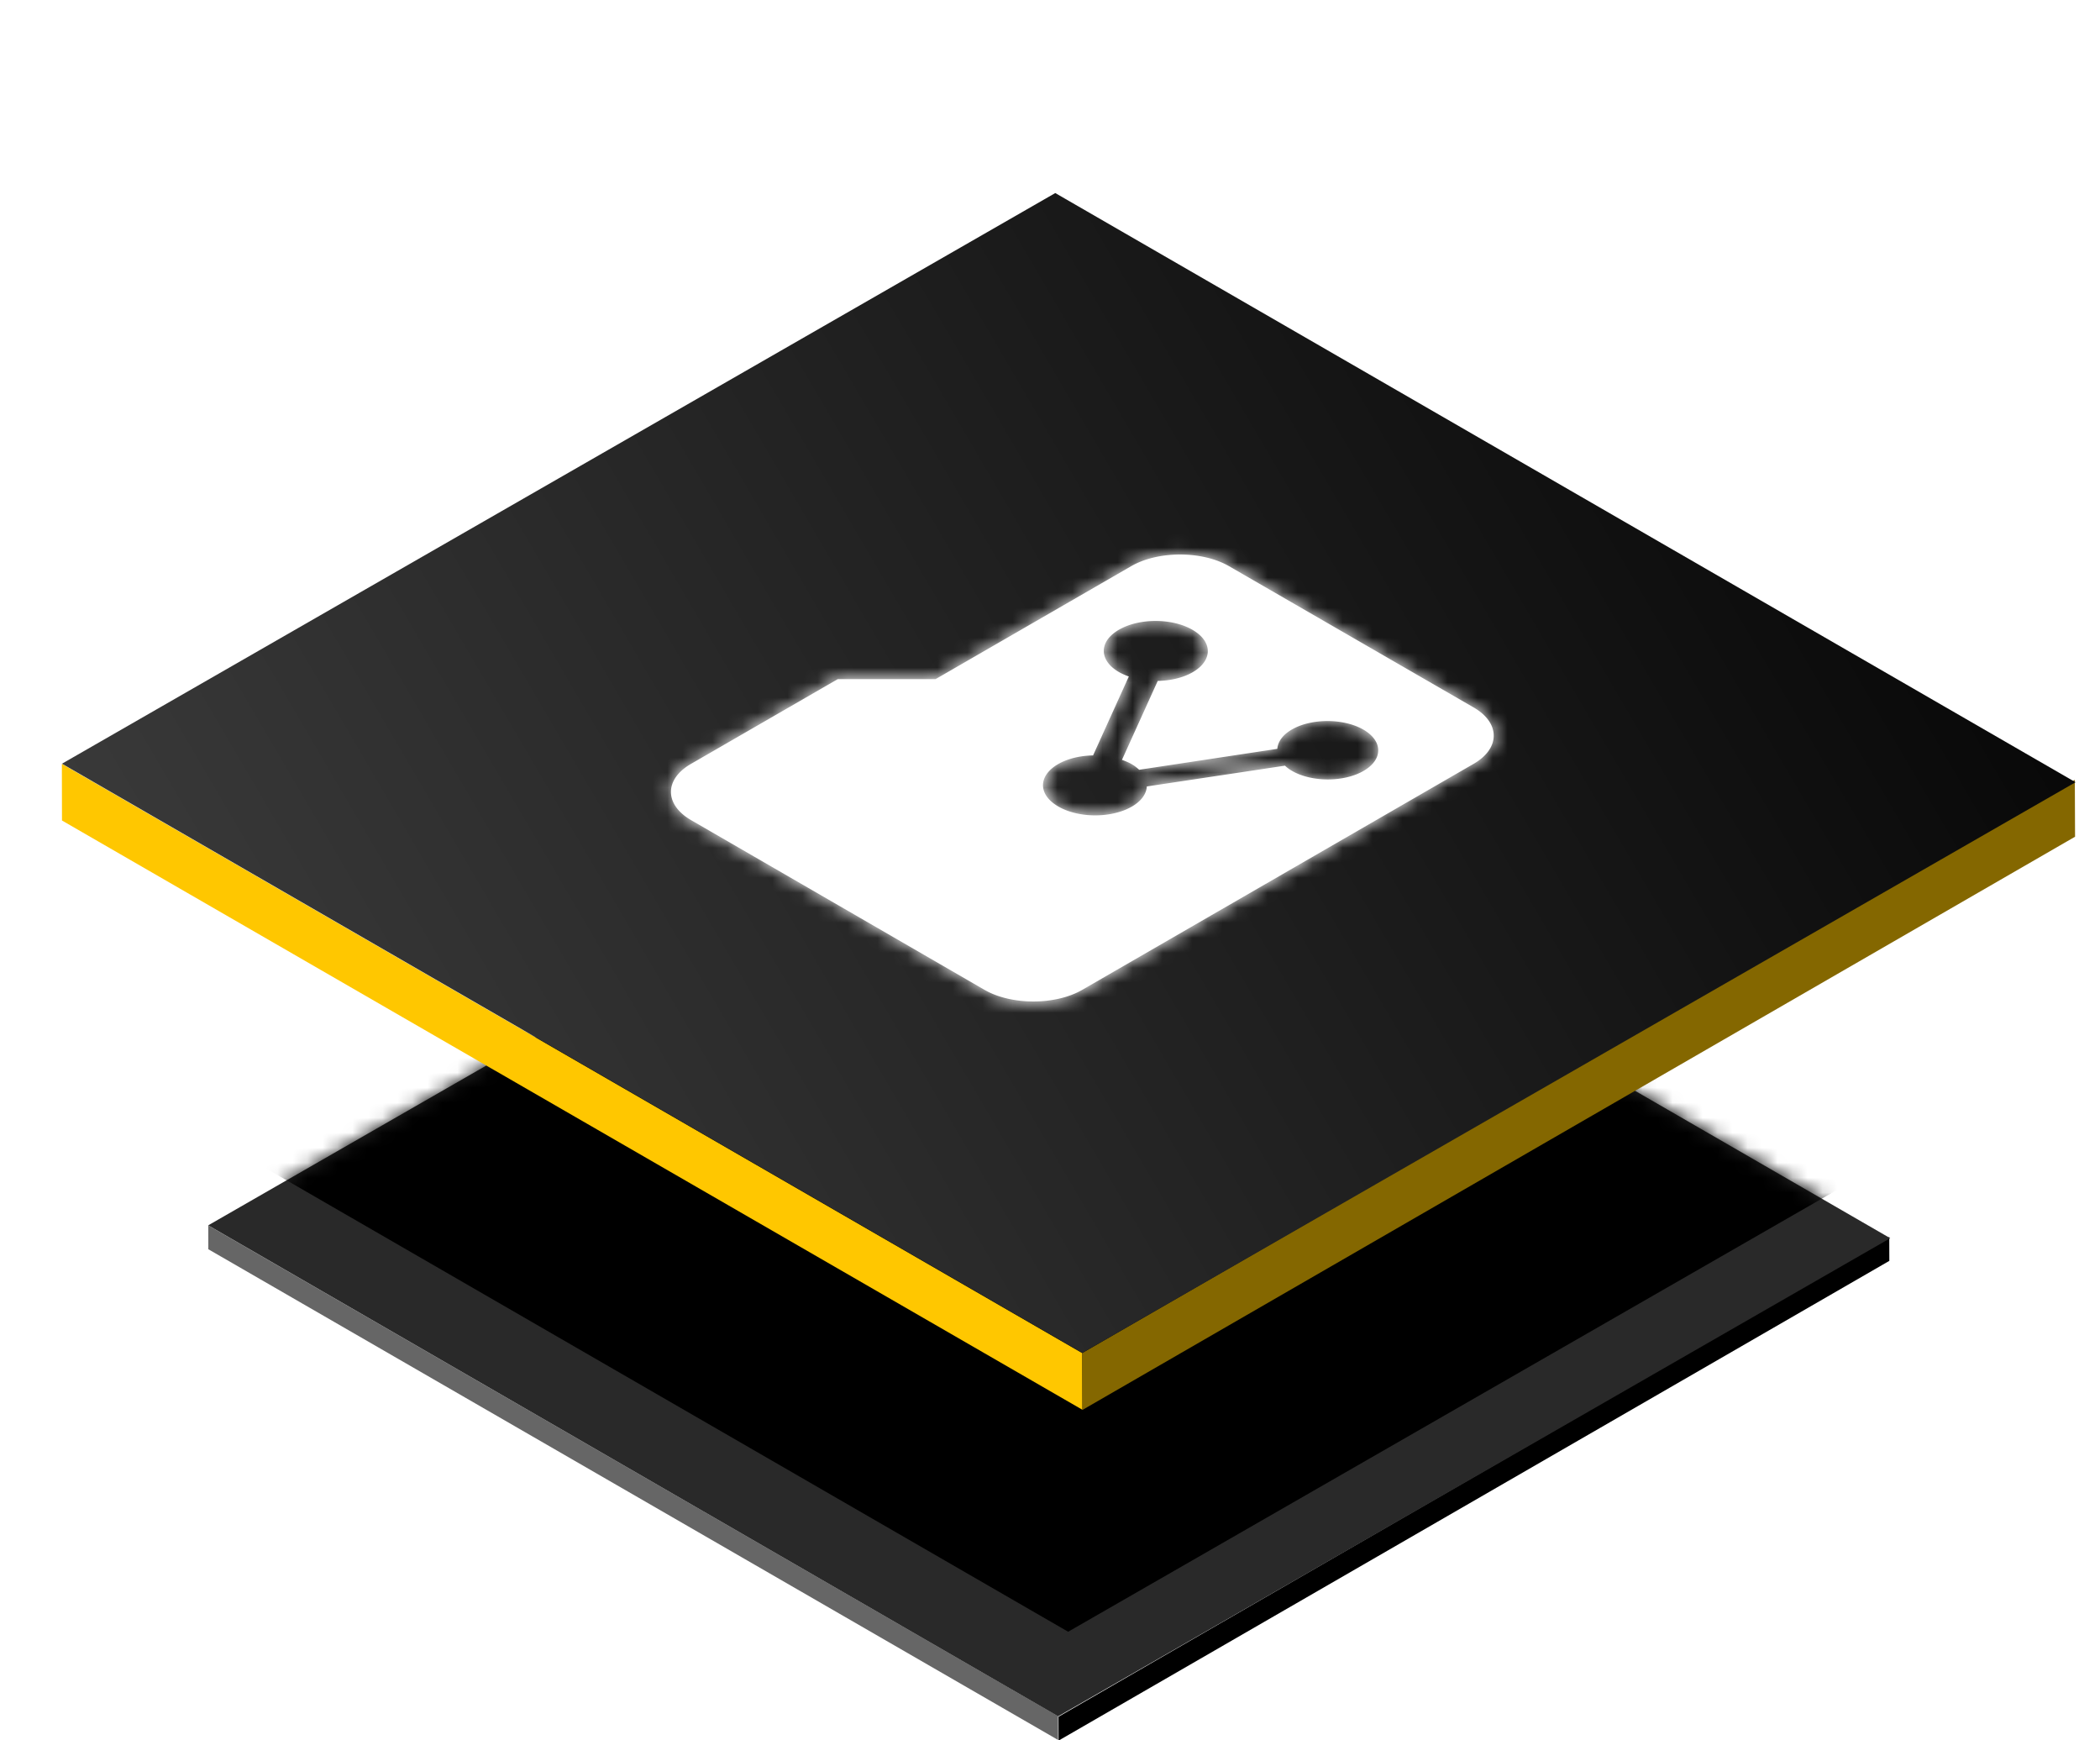 <svg xmlns="http://www.w3.org/2000/svg" width="140" height="116" fill="none"><g clip-path="url(#a)"><g clip-path="url(#b)"><g filter="url(#c)"><path fill="#666" d="M70.54 104.388 13.884 71.679l.004 1.586 56.653 32.709z"/><path fill="#000" d="m125.956 74.04-55.382 31.975-.006-1.59L125.95 72.45z"/><path fill="#292929" d="M70.546 104.398 13.881 71.672 69.35 39.804l56.665 32.726z"/><mask id="d" width="114" height="66" x="13" y="39" maskUnits="userSpaceOnUse" style="mask-type:alpha"><path fill="#292929" d="M70.55 104.398 13.883 71.68l55.464-31.875 56.669 32.718z"/></mask><g filter="url(#e)" mask="url(#d)"><path fill="#000" d="M71.21 98.76 14.17 65.819l54.15-31.111 57.04 32.942z"/></g></g><path fill="#FFC700" d="M72.154 90.192 4.124 50.915l.008 3.774 68.03 39.277z"/><path fill="#846700" d="m138.337 55.77-66.17 38.203-.015-3.791 66.17-38.203z"/><path fill="url(#f)" d="M0 0h78.543v76.378H0z" transform="matrix(-.866 -.5 .867 -.498 72.15 90.175)"/><path fill="#fff" fill-rule="evenodd" d="m62.37 45.267 13.043-7.53c1.793-1.035 4.728-1.035 6.52 0l16.304 9.413c1.793 1.035 1.793 2.73 0 3.765l-26.085 15.06c-1.793 1.035-4.728 1.035-6.52 0L46.083 54.67c-1.793-1.035-1.81-2.72-.016-3.755l9.782-5.648h6.52Zm22.783 4.645c.04-.467.348-.928.968-1.286 1.312-.758 3.452-.755 4.77.005 1.317.761 1.322 1.997.01 2.754-1.313.758-3.453.756-4.77-.005a2.543 2.543 0 0 1-.467-.345l-9.209 1.385c-.03.49-.356.971-1 1.343-1.353.781-3.542.779-4.9-.006-1.359-.784-1.363-2.048-.01-2.83.644-.37 1.476-.559 2.326-.577l2.383-5.26a4.283 4.283 0 0 1-.647-.288c-1.358-.784-1.362-2.048-.01-2.83 1.354-.78 3.543-.778 4.901.006 1.359.785 1.363 2.049.01 2.83-.644.372-1.476.56-2.326.577l-2.383 5.26c.23.085.45.175.647.288.196.114.352.241.5.374l9.207-1.395Z" clip-rule="evenodd"/><mask id="g" width="56" height="31" x="44" y="36" maskUnits="userSpaceOnUse" style="mask-type:luminance"><path fill="#fff" fill-rule="evenodd" d="m62.37 45.267 13.043-7.53c1.793-1.035 4.728-1.035 6.52 0l16.304 9.413c1.793 1.035 1.793 2.73 0 3.765l-26.085 15.06c-1.793 1.035-4.728 1.035-6.52 0L46.083 54.67c-1.793-1.035-1.81-2.72-.016-3.755l9.782-5.648h6.52Zm22.783 4.645c.04-.467.348-.928.968-1.286 1.312-.758 3.452-.755 4.77.005 1.317.761 1.322 1.997.01 2.754-1.313.758-3.453.756-4.77-.005a2.543 2.543 0 0 1-.467-.345l-9.209 1.385c-.03.49-.356.971-1 1.343-1.353.781-3.542.779-4.9-.006-1.359-.784-1.363-2.048-.01-2.83.644-.37 1.476-.559 2.326-.577l2.383-5.26a4.283 4.283 0 0 1-.647-.288c-1.358-.784-1.362-2.048-.01-2.83 1.354-.78 3.543-.778 4.901.006 1.359.785 1.363 2.049.01 2.83-.644.372-1.476.56-2.326.577l-2.383 5.26c.23.085.45.175.647.288.196.114.352.241.5.374l9.207-1.395Z" clip-rule="evenodd"/></mask><g mask="url(#g)"><path fill="#fff" d="m33.026 50.915 39.126-22.59 39.126 22.59-39.126 22.59z"/></g></g></g><defs><clipPath id="a"><path fill="#fff" d="M0 0h140v116H0z"/></clipPath><clipPath id="b"><path fill="#fff" d="M-30 0h200v116H-30z"/></clipPath><filter id="c" width="120.133" height="80.21" x="9.881" y="39.805" color-interpolation-filters="sRGB" filterUnits="userSpaceOnUse"><feFlood flood-opacity="0" result="BackgroundImageFix"/><feColorMatrix in="SourceAlpha" result="hardAlpha" values="0 0 0 0 0 0 0 0 0 0 0 0 0 0 0 0 0 0 127 0"/><feOffset dy="10"/><feGaussianBlur stdDeviation="2"/><feComposite in2="hardAlpha" operator="out"/><feColorMatrix values="0 0 0 0 0 0 0 0 0 0 0 0 0 0 0 0 0 0 0.16 0"/><feBlend in2="BackgroundImageFix" result="effect1_dropShadow_70_10738"/><feBlend in="SourceGraphic" in2="effect1_dropShadow_70_10738" result="shape"/></filter><filter id="e" width="119.191" height="72.053" x="10.17" y="30.707" color-interpolation-filters="sRGB" filterUnits="userSpaceOnUse"><feFlood flood-opacity="0" result="BackgroundImageFix"/><feBlend in="SourceGraphic" in2="BackgroundImageFix" result="shape"/><feGaussianBlur result="effect1_foregroundBlur_70_10738" stdDeviation="2"/></filter><linearGradient id="f" x1="-9.088" x2="64.266" y1="92.823" y2="-55.396" gradientUnits="userSpaceOnUse"><stop/><stop offset="1" stop-color="#4D4D4D"/></linearGradient></defs></svg>
